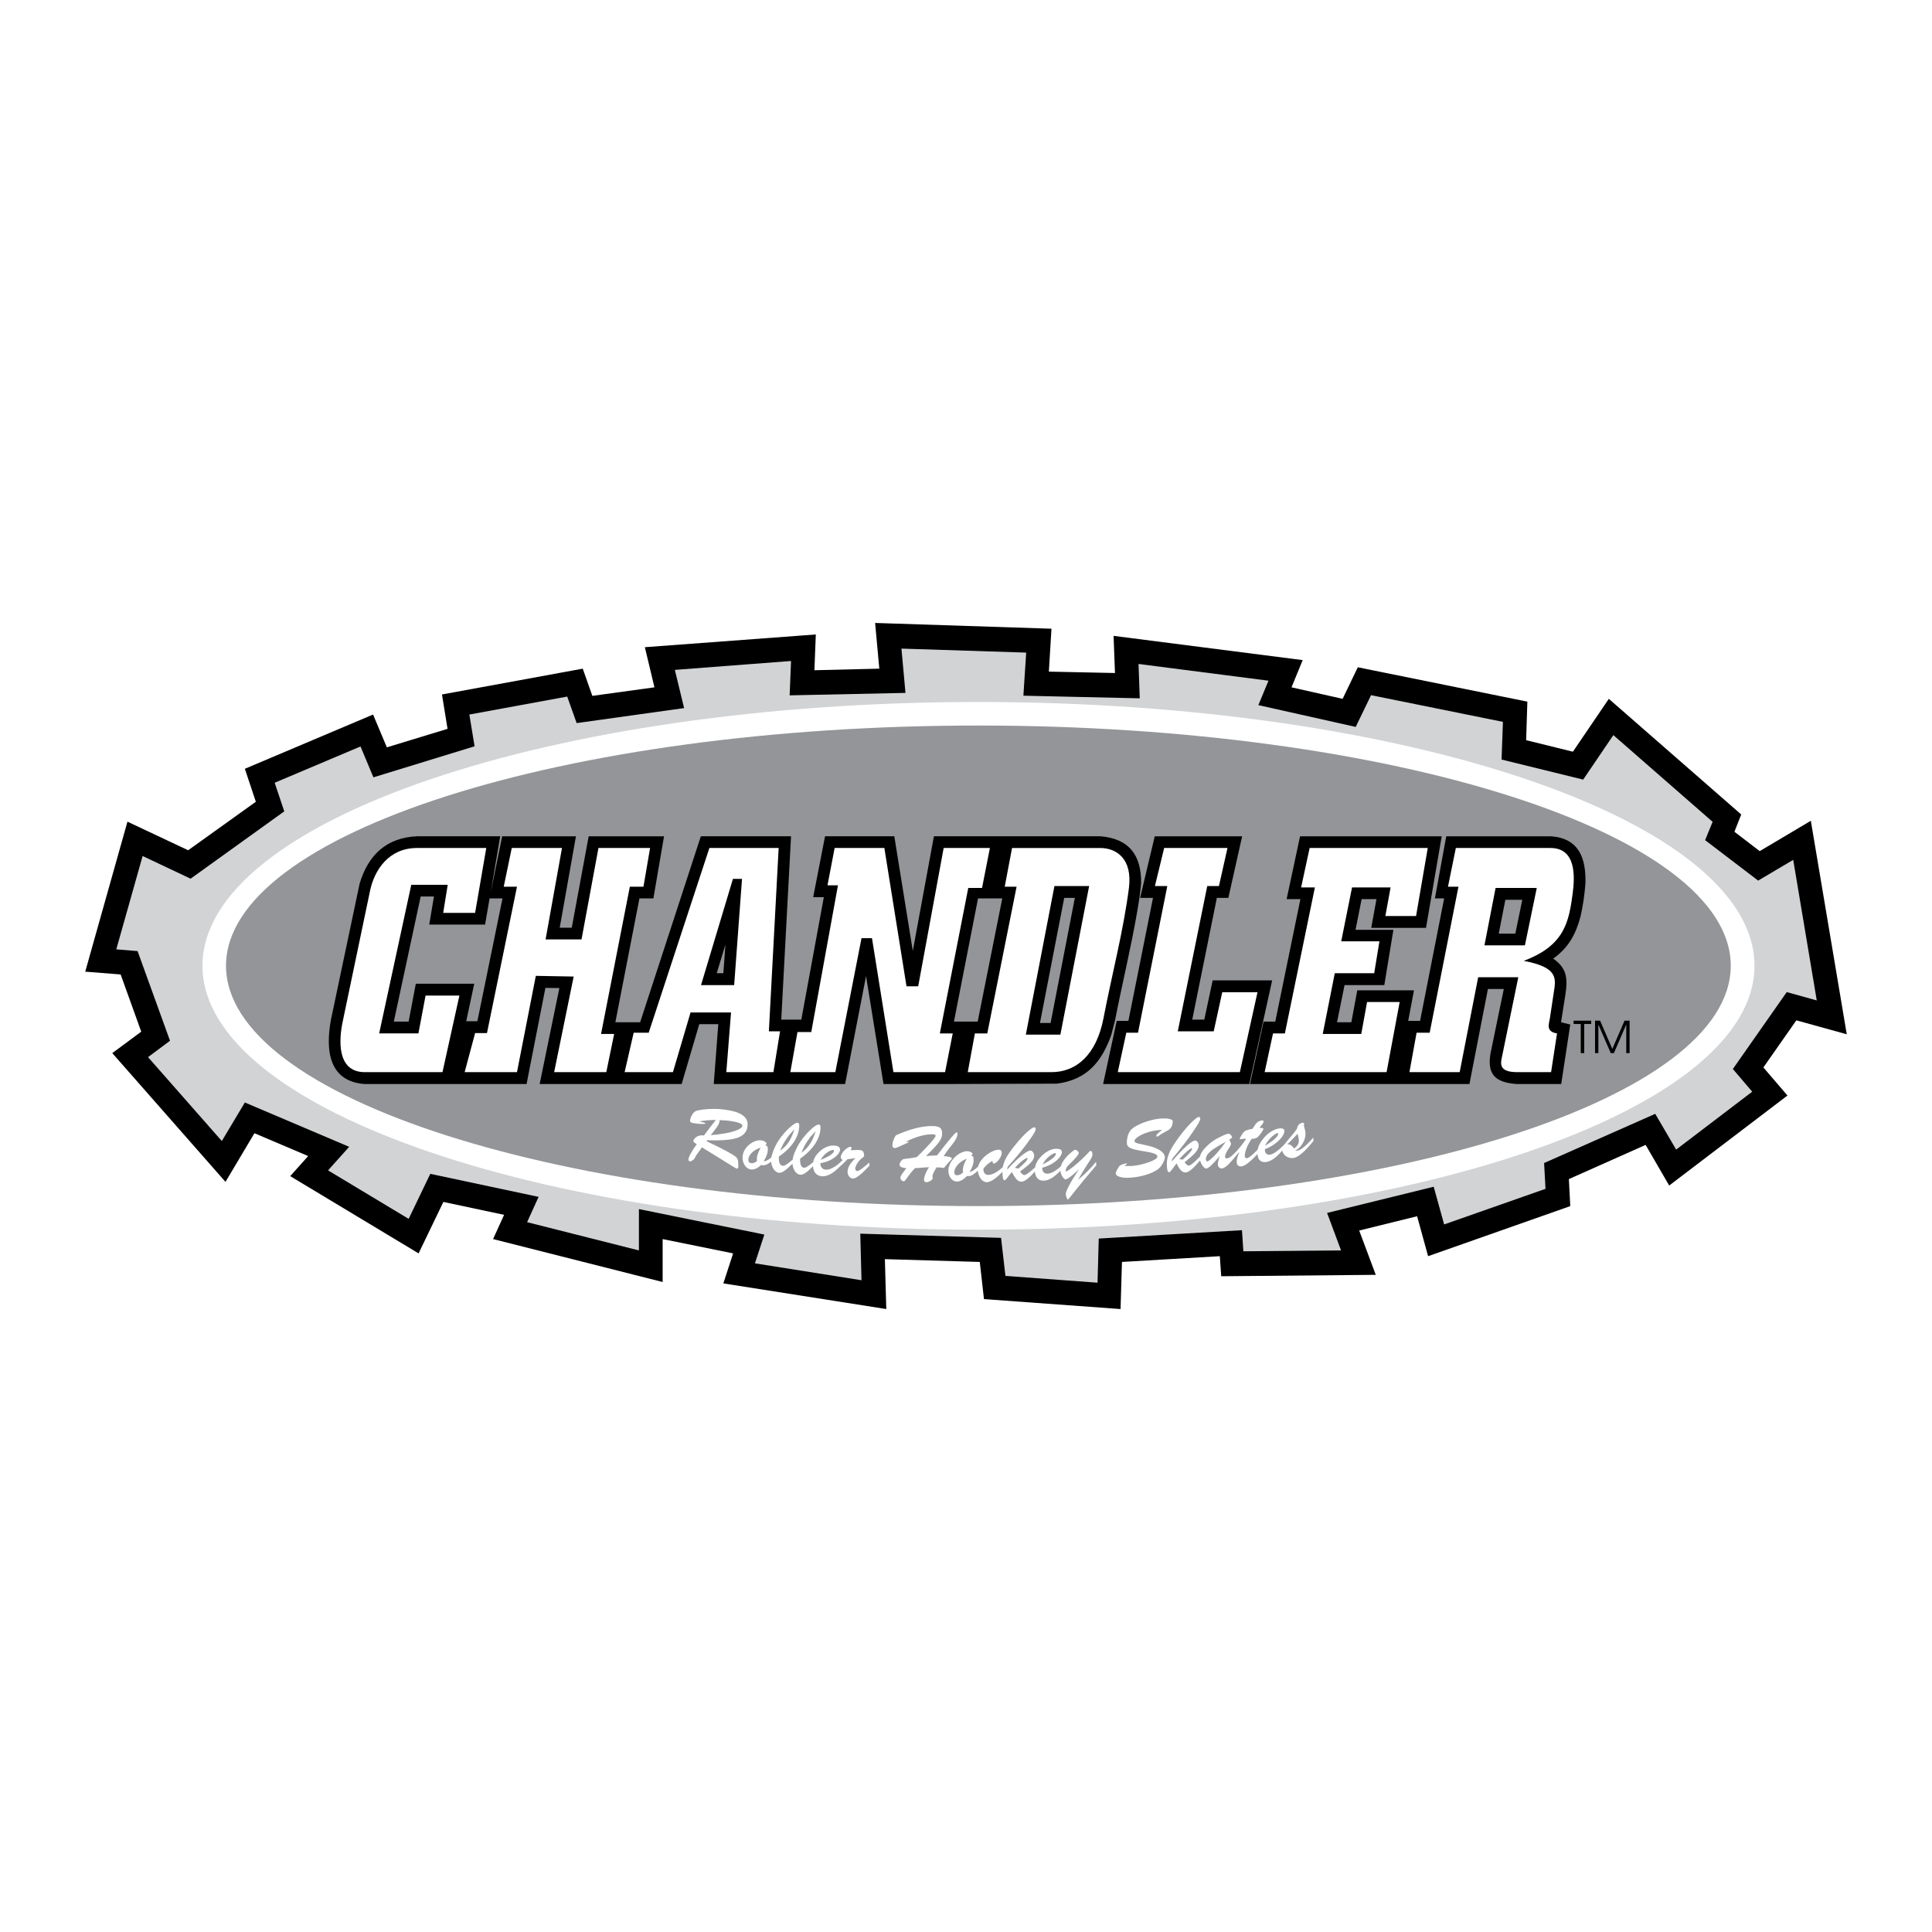 <?xml version="1.0" encoding="utf-8"?>
<!-- Generator: Adobe Illustrator 13.0.0, SVG Export Plug-In . SVG Version: 6.00 Build 14948)  -->
<!DOCTYPE svg PUBLIC "-//W3C//DTD SVG 1.0//EN" "http://www.w3.org/TR/2001/REC-SVG-20010904/DTD/svg10.dtd">
<svg version="1.0" id="Layer_1" xmlns="http://www.w3.org/2000/svg" xmlns:xlink="http://www.w3.org/1999/xlink" x="0px" y="0px"
	 width="192.756px" height="192.756px" viewBox="0 0 192.756 192.756" enable-background="new 0 0 192.756 192.756"
	 xml:space="preserve">
<g>
	<polygon fill-rule="evenodd" clip-rule="evenodd" fill="#FFFFFF" points="0,0 192.756,0 192.756,192.756 0,192.756 0,0 	"/>
	<polygon fill-rule="evenodd" clip-rule="evenodd" points="12.037,97.222 8.504,96.943 12.716,81.976 18.772,84.83 25.525,79.992 
		24.429,76.702 37.221,71.29 38.596,74.562 44.652,72.717 44.096,69.288 58.141,66.712 59.098,69.427 65.294,68.575 64.337,64.571 
		81.393,63.301 81.254,66.869 87.728,66.712 87.311,62.152 104.906,62.727 104.645,67.008 111.241,67.147 111.102,63.44 
		129.969,65.859 128.854,68.575 133.954,69.723 135.468,66.573 152.385,70.002 152.263,73.848 156.928,74.997 160.513,69.723 
		173.723,81.262 173.044,82.985 175.567,84.917 180.667,81.889 184.252,103.191 179.223,101.799 175.933,106.498 178.335,109.301 
		166.535,118.281 164.185,114.227 156.527,117.637 156.666,120.334 142.481,125.33 141.386,121.344 135.607,122.771 
		137.261,127.191 121.841,127.33 121.701,125.33 111.938,125.904 111.798,130.604 98.171,129.611 97.753,125.904 88.285,125.625 
		88.424,130.604 72.169,128.045 73.143,125.051 66.112,123.623 66.112,127.906 49.195,123.623 50.292,121.205 44.235,119.916 
		41.764,125.051 28.954,117.342 30.747,115.34 25.386,113.061 22.497,117.916 11.202,105.07 14.091,102.93 12.037,97.222 	"/>
	<polygon fill-rule="evenodd" clip-rule="evenodd" fill="#D1D3D4" points="14.23,85.404 19.016,87.667 28.362,80.949 27.405,78.095 
		35.968,74.475 37.256,77.555 47.35,74.458 46.828,71.29 56.592,69.497 57.532,72.143 68.253,70.646 67.33,66.834 78.922,65.947 
		78.783,69.375 90.339,69.131 89.938,64.711 102.383,65.111 102.104,69.41 113.713,69.671 113.591,66.243 126.557,67.913 
		125.547,70.35 135.259,72.525 136.791,69.358 149.948,72.021 149.81,75.78 157.954,77.781 160.965,73.343 170.868,81.993 
		170.12,83.821 175.411,87.858 178.909,85.788 181.259,99.814 178.265,98.98 172.887,106.654 174.819,108.918 167.23,114.695 
		165.143,111.127 154.056,116.035 154.195,118.611 144.083,122.162 143.039,118.402 132.404,121.014 133.797,124.756 
		124.051,124.842 123.911,122.736 109.623,123.572 109.501,127.975 100.312,127.297 99.876,123.502 85.831,123.084 85.953,127.73 
		75.319,126.043 76.259,123.172 63.745,120.631 63.745,124.756 52.589,121.936 53.737,119.412 42.93,117.115 40.771,121.605 
		32.73,116.768 34.837,114.418 24.429,109.996 22.131,113.842 14.77,105.471 16.962,103.836 13.726,94.89 11.602,94.716 
		14.23,85.404 	"/>
	<path fill-rule="evenodd" clip-rule="evenodd" fill="#FFFFFF" d="M97.614,122.684c42.64,0,77.431-11.834,77.431-26.332
		c0-14.498-34.791-26.315-77.431-26.315S20.2,81.854,20.2,96.352C20.2,110.85,54.974,122.684,97.614,122.684L97.614,122.684z"/>
	<path fill-rule="evenodd" clip-rule="evenodd" fill="#939598" d="M97.614,72.386c41.353,0,75.064,10.773,75.064,23.965
		c0,13.209-33.711,23.982-75.064,23.982c-41.335,0-75.064-10.773-75.064-23.982C22.549,83.159,56.278,72.386,97.614,72.386
		L97.614,72.386z"/>
	<path fill-rule="evenodd" clip-rule="evenodd" fill="#FFFFFF" d="M117.385,116.07c0.313,0.645,0.574,0.939,0.939,0.904
		c0.313-0.033,0.767-0.434,1.41-1.199c0.104,0.434,0.453,0.834,0.609,0.816c0.226-0.016,0.661-0.434,1.34-1.234
		c-0.104,0.348-0.174,0.609-0.174,0.801c0,0.277,0.191,0.434,0.418,0.418c0.365-0.053,0.835-0.574,1.566-1.48
		c0.052-0.035,0.104-0.086,0.174-0.139c-0.209,0.4-0.296,0.73-0.278,0.975c0,0.312,0.174,0.469,0.487,0.436
		c0.348-0.053,0.887-0.471,1.583-1.236c0.035,0.609,0.349,0.871,0.889,0.801c0.504-0.088,1.009-0.471,1.601-1.166
		c0,0.018,0,0.018,0,0.035c0.018,0.416,0.574,0.816,1.097,0.73c0.487-0.07,1.148-0.645,2.001-1.705c0-0.105-0.017-0.209-0.017-0.332
		c-0.714,0.818-1.254,1.254-1.584,1.307c-0.07,0.018-0.157,0.018-0.244,0.018c0.574-0.279,1.045-1.027,1.045-1.672
		c0-0.436-0.157-0.713-0.157-0.887c0-0.018,0.018-0.07,0.018-0.141c0-0.086-0.035-0.121-0.156-0.104
		c-0.331,0.068-0.471,0.227-0.558,0.609c-0.191,0.277-0.592,0.766-1.166,1.443c0,0.018,0,0.018,0,0.018
		c-0.644,0.697-1.184,1.062-1.514,1.115c-0.313,0.033-0.522-0.141-0.522-0.506c0,0,0-0.018,0-0.035
		c1.253-0.486,1.949-1.357,1.949-1.809c0-0.244-0.191-0.314-0.557-0.262c-0.487,0.088-0.992,0.383-1.444,0.887
		c-0.366,0.418-0.593,0.818-0.662,1.219c-0.539,0.557-0.888,0.836-1.079,0.854c-0.121,0.018-0.209-0.053-0.209-0.209
		c0-0.365,0.192-1.027,0.696-1.723c0.053,0,0.122,0,0.244-0.018c0.191-0.035,0.296-0.088,0.452-0.262
		c0.331-0.348,0.471-0.678,0.471-0.713c0-0.07-0.122-0.105-0.4-0.088c0.104-0.139,0.209-0.295,0.33-0.436
		c0.053-0.086,0.087-0.156,0.087-0.225c0-0.053-0.087-0.105-0.174-0.088c-0.487,0.07-0.592,0.312-0.939,0.836
		c-0.4,0.068-0.661,0.139-0.801,0.26c-0.191,0.158-0.47,0.645-0.47,0.732c0,0.033,0.017,0.051,0.069,0.051
		c0.053-0.018,0.104-0.018,0.156-0.033c0.122-0.018,0.278-0.018,0.418-0.018c-0.261,0.418-0.574,0.801-0.923,1.201
		c-0.435,0.469-0.73,0.713-0.957,0.748c-0.139,0.018-0.226-0.035-0.226-0.158c0-0.434,0.592-1.043,0.592-1.27
		c0-0.053-0.018-0.088-0.035-0.156c-0.052-0.088-0.104-0.174-0.14-0.262c0.035-0.035,0.088-0.07,0.14-0.104
		c0.087-0.053,0.139-0.088,0.139-0.156c-0.017-0.141-0.19-0.367-0.383-0.35c-0.069,0.018-0.365,0.088-0.817,0.332
		c-0.487,0.225-0.888,0.504-1.253,0.852c-0.436,0.4-0.696,0.801-0.749,1.098c-0.557,0.592-0.939,0.887-1.113,0.904
		c-0.104,0-0.244-0.105-0.418-0.33c0.905-0.75,1.409-1.166,1.409-1.707c-0.017-0.277-0.208-0.486-0.383-0.469
		c-0.295,0.035-1.131,0.713-2.314,2.105c0.018-0.088,0.035-0.191,0.053-0.279c0.957-1.148,1.653-2.07,2.105-2.75
		c0.47-0.678,0.696-1.096,0.696-1.252c0-0.121-0.087-0.191-0.174-0.174c-0.174,0.018-0.923,0.643-1.88,1.914
		c-0.436,0.592-0.766,1.078-0.975,1.514c-0.209,0.453-0.313,0.854-0.313,1.271c0.018,0.574,0.087,0.834,0.227,0.818
		C116.775,116.959,116.95,116.627,117.385,116.07L117.385,116.07z"/>
	<path fill-rule="evenodd" clip-rule="evenodd" fill="#FFFFFF" d="M96.482,117.324c0.052,0.018,0.122,0.018,0.157,0.018
		c0.278,0,0.557-0.191,0.922-0.541c0.052,0.645,0.47,1.148,0.87,1.148c0.383,0,0.923-0.348,1.584-1.043
		c0,0.574,0.069,0.852,0.209,0.852c0.139-0.016,0.312-0.33,0.73-0.834c0.331,0.66,0.592,0.975,0.957,0.975
		c0.313,0,0.749-0.35,1.341-1.01c0.052,0.609,0.365,0.922,0.887,0.904c0.522-0.018,1.045-0.348,1.654-0.992
		c0.052,0.453,0.348,0.871,0.521,0.871c0.122,0,0.627-0.312,1.341-1.027c-0.471,0.715-0.818,1.289-1.027,1.707
		c-0.209,0.398-0.296,0.66-0.296,0.748c0,0.26,0.14,0.574,0.209,0.574c0.053,0,0.278-0.297,0.731-0.871
		c0.452-0.574,1.148-1.428,2.105-2.541c0-0.104-0.018-0.227-0.018-0.348c-0.539,0.662-1.148,1.254-1.792,1.793
		c0.417-0.766,0.783-1.307,1.026-1.705c0.261-0.385,0.418-0.645,0.4-0.836c0-0.227-0.069-0.332-0.227-0.348
		c-0.679,0.73-1.271,1.252-1.688,1.582c-0.4,0.332-0.662,0.471-0.714,0.471c-0.035,0-0.035-0.035-0.035-0.086
		c0-0.176,0.087-0.35,0.278-0.541c0.68-0.643,1.027-1.061,1.027-1.234c0-0.088-0.227-0.297-0.365-0.297
		c-0.07,0-0.522,0.297-0.958,0.818c-0.243,0.295-0.4,0.574-0.47,0.836c-0.557,0.504-1.026,0.73-1.34,0.73
		c-0.296,0.018-0.505-0.191-0.522-0.557c0,0,0-0.018,0-0.035c1.254-0.33,1.967-1.113,1.967-1.566c0-0.227-0.191-0.33-0.574-0.33
		c-0.487,0.016-0.975,0.26-1.444,0.713c-0.366,0.365-0.592,0.748-0.661,1.148c-0.54,0.504-0.905,0.766-1.079,0.766
		c-0.105,0-0.244-0.121-0.418-0.348c0.905-0.697,1.41-1.062,1.41-1.602c-0.018-0.277-0.209-0.504-0.384-0.504
		c-0.296,0.018-1.131,0.609-2.314,1.914c0.018-0.088,0.035-0.174,0.052-0.279c0.958-1.061,1.654-1.932,2.106-2.576
		c0.47-0.625,0.696-1.043,0.696-1.182c0-0.123-0.087-0.191-0.174-0.191c-0.157,0-0.923,0.574-1.88,1.775
		c-0.436,0.539-0.766,0.99-0.975,1.426c-0.122,0.262-0.209,0.521-0.261,0.783c-0.575,0.506-1.045,0.766-1.445,0.766
		c-0.296,0-0.47-0.191-0.487-0.539c0-0.018,0-0.053,0-0.07c0.191-0.277,0.47-0.539,0.905-0.801c0,0.193,0.053,0.279,0.156,0.279
		c0.227-0.018,0.783-0.627,0.766-1.061c0-0.227-0.104-0.332-0.365-0.314c-0.243,0-0.766,0.191-1.287,0.627
		c-0.366,0.33-0.609,0.678-0.697,1.045c-0.366,0.348-0.644,0.521-0.853,0.539c0.279-0.453,0.418-0.871,0.4-1.236
		c0-0.262-0.052-0.365-0.226-0.365c-0.017,0-0.017,0-0.017,0c0.069-0.121,0.139-0.156,0.139-0.191c0-0.104-0.244-0.279-0.557-0.279
		c-0.313,0-0.783,0.191-1.166,0.557c-0.452,0.418-0.696,0.959-0.696,1.377c0.018,0.678,0.418,1.096,0.853,1.096
		C95.804,117.881,96.135,117.689,96.482,117.324L96.482,117.324z"/>
	<path fill-rule="evenodd" clip-rule="evenodd" fill="#FFFFFF" d="M91.296,116.541c0.383,0,0.853-0.07,1.393-0.088
		c-0.366,0.539-0.505,1.045-0.505,1.254c0.018,0.156,0.087,0.242,0.226,0.242c0.244,0,0.644-0.225,0.644-0.4
		c0-0.086-0.017-0.139-0.017-0.189c-0.018-0.141,0.122-0.436,0.4-0.889c0.035,0,0.087,0,0.122,0c0.209,0,0.417,0.035,0.626,0.053
		c0.453-0.592,0.783-0.836,0.783-0.939c0-0.123-0.278-0.191-0.818-0.244c0.331-0.521,0.679-0.922,0.94-1.271
		c0.261-0.348,0.435-0.643,0.435-0.975c0-0.086-0.018-0.121-0.087-0.121c-0.052,0-0.261,0.191-0.574,0.574
		c-0.331,0.383-0.783,0.957-1.375,1.723c-0.383,0.018-0.748,0.035-1.096,0.07c0.505-0.521,0.905-0.906,1.184-1.254
		s0.417-0.643,0.417-0.975c0-0.609-0.278-0.748-0.957-0.766c-1.027-0.018-2.246,0.297-3.655,0.922
		c-0.243,0.367-0.348,0.768-0.348,1.01c0,0.174,0.087,0.262,0.226,0.262c0.052,0.018,0.157-0.018,0.331-0.088
		c0.383-0.174,0.766-0.348,1.149-0.521c-0.122,0-0.244-0.018-0.366-0.018c1.01-0.521,1.949-0.748,2.646-0.748
		c0.244,0.018,0.331,0.035,0.331,0.156c0,0.07-0.157,0.297-0.47,0.662c-0.313,0.348-0.766,0.836-1.41,1.461
		c-0.801,0.158-1.253,0.174-1.306,0.191c-0.191,0.053-0.417,0.35-0.417,0.557c0,0.227,0.209,0.297,0.679,0.367
		c-0.383,0.486-0.592,0.766-0.592,0.939c0,0.209,0.174,0.348,0.331,0.365C90.356,117.863,90.53,117.324,91.296,116.541
		L91.296,116.541z"/>
	<path fill-rule="evenodd" clip-rule="evenodd" fill="#FFFFFF" d="M75.928,116.227c0.069,0.018,0.122,0.035,0.174,0.035
		c0.244,0.018,0.505-0.104,0.835-0.365c0.052,0.574,0.366,1.062,0.766,1.113c0.366,0.035,0.749-0.312,1.358-0.904
		c0.052,0.574,0.365,1.062,0.766,1.096c0.348,0.035,0.713-0.277,1.288-0.852c0.035,0.625,0.365,0.957,0.887,1.01
		c0.557,0.033,1.131-0.297,1.811-0.992c0.208-0.158,0.435-0.4,0.748-0.715c0.261-0.018,0.522-0.068,0.783-0.104
		c-0.505,0.504-0.783,0.904-0.783,1.393c0.018,0.365,0.261,0.625,0.505,0.643c0.331,0.018,0.87-0.416,1.671-1.27
		c0-0.105,0-0.227,0-0.33c-0.644,0.557-1.027,0.852-1.201,0.852c-0.139-0.018-0.209-0.086-0.209-0.244
		c0-0.174,0.157-0.539,0.487-0.887c0.209-0.191,0.4-0.279,0.4-0.418c-0.018-0.383-0.157-0.539-0.417-0.539
		c-0.07-0.018-0.157-0.018-0.278-0.018c-0.209,0.018-0.435,0.018-0.644,0.018c0.052-0.123,0.087-0.191,0.087-0.227
		c0-0.053-0.035-0.104-0.104-0.104c-0.296-0.018-0.975,0.592-0.975,1.043c0,0.105,0.07,0.191,0.191,0.279
		c-0.157,0.156-0.313,0.295-0.47,0.436c-0.505,0.383-0.94,0.557-1.236,0.521c-0.296-0.018-0.505-0.244-0.522-0.609
		c0,0,0-0.018,0-0.035c1.253-0.209,1.967-0.922,1.967-1.375c-0.018-0.227-0.192-0.348-0.557-0.383
		c-0.505-0.035-0.992,0.156-1.462,0.574c-0.365,0.332-0.591,0.68-0.661,1.08c-0.452,0.365-0.73,0.574-0.905,0.557
		c-0.261-0.018-0.4-0.279-0.4-0.748c0-0.053,0-0.105,0-0.156c0.679-0.471,1.184-0.992,1.531-1.533
		c0.331-0.539,0.505-1.078,0.505-1.584c0-0.191-0.07-0.277-0.157-0.295c-0.191-0.018-0.696,0.312-1.288,0.992
		c-0.47,0.521-0.818,1.062-1.027,1.566c-0.174,0.348-0.278,0.695-0.313,0.957c-0.487,0.4-0.783,0.627-0.975,0.609
		c-0.261-0.035-0.4-0.279-0.4-0.766c0-0.053,0-0.105,0-0.156c0.679-0.453,1.184-0.975,1.532-1.498
		c0.331-0.539,0.504-1.078,0.504-1.584c0-0.191-0.052-0.277-0.156-0.295c-0.191-0.018-0.696,0.312-1.288,0.975
		c-0.47,0.521-0.818,1.061-1.027,1.549c-0.157,0.348-0.261,0.678-0.313,0.939c-0.313,0.262-0.557,0.383-0.766,0.383
		c0.279-0.436,0.418-0.834,0.418-1.201c0-0.242-0.07-0.365-0.244-0.383h-0.018c0.087-0.104,0.139-0.139,0.139-0.174
		c0-0.104-0.226-0.295-0.539-0.33c-0.331-0.053-0.801,0.104-1.184,0.418c-0.453,0.365-0.679,0.869-0.679,1.287
		c0,0.68,0.4,1.148,0.835,1.201C75.25,116.715,75.598,116.559,75.928,116.227L75.928,116.227z"/>
	<path fill-rule="evenodd" clip-rule="evenodd" fill="#FFFFFF" d="M70.028,114.469c2.263,1.375,3.376,2.123,3.481,2.123
		c0.122,0.018,0.157-0.068,0.157-0.277c-0.018-0.557-0.018-0.713-0.331-0.957c-0.174-0.141-1.114-0.697-2.837-1.498
		c0.017-0.033,0.035-0.068,0.052-0.104c1.375,0.053,2.384-0.018,3.045-0.244c0.662-0.244,1.01-0.678,0.992-1.357
		c0-0.766-0.766-1.252-2.262-1.443c-0.679-0.105-1.479-0.105-2.298,0c-0.331,0.051-0.539,0.104-0.644,0.156
		c-0.295,0.156-0.539,0.713-0.539,0.957c0,0.104,0.104,0.191,0.313,0.227c0.749,0.121,1.236,0.104,1.236,0.018
		c0-0.035-0.035-0.035-0.122-0.053c-0.157-0.053-0.331-0.088-0.505-0.139c0.54-0.088,1.079-0.141,1.653-0.141
		c-0.4,0.506-0.8,1.027-1.184,1.549c-0.766-0.104-1.062,0.436-1.062,0.541c0,0.104,0.122,0.191,0.348,0.33
		c-0.592,0.801-0.835,1.34-0.835,1.514c0,0.123,0.069,0.191,0.157,0.209c0.069,0,0.417-0.139,0.522-0.436
		C69.454,115.217,69.715,114.957,70.028,114.469L70.028,114.469z"/>
	<path fill-rule="evenodd" clip-rule="evenodd" fill="#FFFFFF" d="M112.164,116.332c0.139-0.07,0.226-0.156,0.296-0.279
		c-0.418,0.07-0.696,0.174-0.783,0.297c-0.175,0.209-0.366,0.643-0.366,0.713c0,0.262,0.505,0.504,1.428,0.436
		c1.166-0.07,2.21-0.436,2.732-0.801c0.452-0.297,0.748-0.975,0.748-1.254c-0.018-0.434-0.574-0.869-1.584-1.113
		c-0.975-0.244-1.444-0.244-1.444-0.504c-0.018-0.279,0.992-0.959,2.454-1.08c0.122-0.018,0.227-0.018,0.296-0.018
		c-0.365,0.297-0.574,0.453-0.574,0.592c0,0.053,0.034,0.088,0.104,0.07c0.069,0,0.156-0.088,0.33-0.209
		c0.366-0.227,0.661-0.365,0.801-0.453c0.262-0.174,0.4-0.504,0.4-0.869c0-0.191-0.452-0.314-1.235-0.262
		c-1.253,0.121-2.489,0.68-2.907,1.096c-0.278,0.297-0.435,0.783-0.435,1.342c0,0.469,0.452,0.607,1.444,0.783
		c1.027,0.156,1.602,0.295,1.602,0.557c0,0.174-0.209,0.312-0.609,0.486c-0.609,0.244-1.288,0.418-1.949,0.471
		C112.703,116.332,112.46,116.332,112.164,116.332L112.164,116.332z"/>
	<polygon fill-rule="evenodd" clip-rule="evenodd" points="159.138,105.07 159.138,101.834 159.643,101.834 160.861,104.652 
		162.079,101.834 162.584,101.834 162.584,105.07 162.253,105.07 162.253,102.217 161.018,105.07 160.704,105.07 159.469,102.217 
		159.469,105.07 159.138,105.07 	"/>
	<polygon fill-rule="evenodd" clip-rule="evenodd" points="158.059,105.07 157.711,105.07 157.711,102.164 156.997,102.164 
		156.997,101.834 158.755,101.834 158.755,102.164 158.059,102.164 158.059,105.07 	"/>
	<path fill-rule="evenodd" clip-rule="evenodd" d="M48.952,89.06l1.148-5.622h7.362l-1.619,9.12h1.201l1.688-9.12h7.519
		l-1.062,6.196h-1.392l-2.402,12.356h2.471l6.057-18.553h8.998l-0.975,18.291h2.001l2.246-12.217h-1.062l1.184-6.074h6.91
		l1.845,11.435l2.106-11.435h16.621c2.871,0.244,4.072,1.88,4.055,4.682c-0.087,0.905-0.209,1.792-0.365,2.663
		c-0.627,3.707-1.531,7.362-2.245,11.052l-0.365,1.41c-0.923,2.592-2.35,4.473-5.431,4.873l-10.32,0.035h-6.979l-1.741-10.773
		l-2.088,10.773H71.211l0.453-5.971h-1.897l-1.758,5.971H53.842l1.967-9.572l-1.393-0.018l-1.88,9.59H36.351
		c-3.603-0.279-3.881-3.465-3.324-6.457l2.854-13.541c0.871-2.889,2.698-4.578,5.708-4.717h8.319L48.952,89.06L48.952,89.06z"/>
	<path fill-rule="evenodd" clip-rule="evenodd" d="M140.498,101.852h1.184l2.401-12.218h-0.922l1.131-6.196h10.442
		c2.785,0.191,3.516,2.159,3.446,4.7c-0.087,1.113-0.244,2.21-0.487,3.289c-0.471,1.775-1.201,3.133-2.732,4.212
		c1.375,0.957,1.462,1.983,1.218,3.602l-0.435,2.75l0.922,0.227l-0.904,5.936h-4.438c-2.141-0.158-2.977-0.941-2.61-3.082
		l1.322-6.404h-1.584l-1.845,9.486h-21.895l1.357-6.23h1.166l2.507-12.219h-1.375l1.34-6.266h14.133l-1.567,9.137h-5.465
		l0.522-2.872h-1.479l-0.609,3.063h3.777l-0.905,5.517h-3.968l-0.749,3.707h1.428l0.592-3.186h5.656L140.498,101.852
		L140.498,101.852z"/>
	<polygon fill-rule="evenodd" clip-rule="evenodd" points="124.643,108.152 110.058,108.152 111.415,101.852 112.581,101.852 
		115.035,89.582 113.747,89.582 115.209,83.438 123.929,83.438 122.554,89.582 121.405,89.582 118.951,101.729 120.152,101.729 
		120.987,97.814 126.923,97.814 124.643,108.152 	"/>
	<path fill-rule="evenodd" clip-rule="evenodd" fill="#FFFFFF" d="M42.459,99.328h3.376l-1.688,7.641h-7.745
		c-2.82,0-2.594-3.238-2.21-5.047l2.732-13.071c0.436-2.054,1.863-4.247,4.682-4.247h6.91l-1.114,6.474h-3.185l0.453-2.802h-3.637
		l-3.203,14.827h3.916L42.459,99.328L42.459,99.328z"/>
	<polygon fill-rule="evenodd" clip-rule="evenodd" fill="#FFFFFF" points="57.236,97.43 53.459,97.361 51.58,106.969 
		46.358,106.969 47.402,103.07 48.586,103.07 51.58,88.467 50.257,88.467 51.058,84.604 56.07,84.604 54.434,93.724 58.019,93.724 
		59.708,84.604 64.859,84.604 64.198,88.467 62.84,88.467 59.968,103.156 61.274,103.156 60.491,106.969 55.287,106.969 
		57.236,97.43 	"/>
	<polygon fill-rule="evenodd" clip-rule="evenodd" fill="#FFFFFF" points="72.935,101.016 68.896,101.016 67.139,106.969 
		62.318,106.969 63.223,103.035 64.72,103.035 70.776,84.604 77.686,84.604 76.711,102.896 77.825,102.896 77.164,106.969 
		72.465,106.969 72.935,101.016 	"/>
	<polygon fill-rule="evenodd" clip-rule="evenodd" points="73.248,98.283 69.941,98.283 73.126,87.684 74.031,87.684 73.248,98.283 
			"/>
	<polygon fill-rule="evenodd" clip-rule="evenodd" fill="#FFFFFF" points="85.953,93.602 83.342,106.969 78.852,106.969 
		79.565,102.965 80.94,102.965 83.604,88.328 82.559,88.328 83.272,84.604 88.233,84.604 90.443,98.404 91.609,98.404 94.15,84.604 
		98.763,84.604 97.979,88.589 96.604,88.589 93.768,103.104 95.055,103.104 94.29,106.969 89.138,106.969 86.998,93.602 
		85.953,93.602 	"/>
	<path fill-rule="evenodd" clip-rule="evenodd" fill="#FFFFFF" d="M104.889,106.969h-8.336l0.713-3.865h1.235l2.924-14.636h-1.184
		l0.731-3.863h8.789c1.637,0,3.237,1.079,2.872,3.985c-0.54,4.247-1.706,8.667-2.541,13.018
		C109.379,105.262,107.378,106.969,104.889,106.969L104.889,106.969z"/>
	<polygon fill-rule="evenodd" clip-rule="evenodd" points="105.794,103.227 102.348,103.227 105.202,88.398 108.665,88.398 
		105.794,103.227 	"/>
	<polygon fill-rule="evenodd" clip-rule="evenodd" fill="#FFFFFF" points="125.46,98.996 123.702,106.969 111.52,106.969 
		112.372,103.035 113.539,103.035 116.462,88.398 115.227,88.398 116.149,84.604 122.467,84.604 121.614,88.398 120.448,88.398 
		117.507,102.896 121.092,102.896 121.945,98.996 125.46,98.996 	"/>
	<polygon fill-rule="evenodd" clip-rule="evenodd" fill="#FFFFFF" points="139.645,99.971 138.34,106.969 126.174,106.969 
		127.01,103.104 128.193,103.104 131.187,88.537 129.812,88.537 130.664,84.604 142.447,84.604 141.281,91.392 138.218,91.392 
		138.74,88.537 134.894,88.537 133.814,93.915 137.626,93.915 137.104,97.1 133.171,97.1 131.97,103.156 135.815,103.156 
		136.391,99.971 139.645,99.971 	"/>
	<path fill-rule="evenodd" clip-rule="evenodd" fill="#FFFFFF" d="M149.879,105.314l1.601-7.814h-4.003l-1.845,9.469h-5.013
		l0.714-3.934h1.306l2.871-14.568h-1.044l0.783-3.863h9.434c2.593,0,2.437,2.854,2.228,4.507c-0.383,2.837-0.783,5.221-4.891,6.753
		c3.48,0.661,3.22,1.757,2.993,3.202l-0.383,2.541c-0.087,0.539-0.435,1.322,0.714,1.496l-0.592,3.865h-3.376
		C149.443,106.969,149.722,106.045,149.879,105.314L149.879,105.314z"/>
	<polygon fill-rule="evenodd" clip-rule="evenodd" points="152.142,94.315 153.324,88.589 149.217,88.589 148.104,94.315 
		152.142,94.315 	"/>
	<path fill-rule="evenodd" clip-rule="evenodd" fill="#939598" d="M70.916,113.252c0.488-0.645,0.87-1.027,0.888-1.498
		c0.487,0.018,0.818,0.053,0.958,0.07c0.87,0.121,1.305,0.277,1.305,0.486C74.083,112.643,73.021,113.094,70.916,113.252
		L70.916,113.252z"/>
	<path fill-rule="evenodd" clip-rule="evenodd" fill="#939598" d="M75.528,115.826c-0.191,0.176-0.4,0.244-0.557,0.227
		c-0.208-0.018-0.313-0.139-0.313-0.33c-0.018-0.383,0.417-0.992,1.235-1.219c-0.244,0.436-0.383,0.818-0.383,1.08
		C75.51,115.652,75.528,115.74,75.528,115.826L75.528,115.826z"/>
	<path fill-rule="evenodd" clip-rule="evenodd" fill="#939598" d="M77.843,114.801c0.139-0.367,0.313-0.732,0.557-1.08
		c0.227-0.365,0.522-0.713,0.853-1.043c-0.139,0.469-0.313,0.869-0.54,1.234C78.487,114.26,78.19,114.557,77.843,114.801
		L77.843,114.801z"/>
	<path fill-rule="evenodd" clip-rule="evenodd" fill="#939598" d="M79.966,115.01c0.139-0.385,0.313-0.75,0.557-1.115
		c0.226-0.348,0.522-0.695,0.853-1.043c-0.139,0.469-0.313,0.887-0.539,1.234C80.61,114.451,80.314,114.748,79.966,115.01
		L79.966,115.01z"/>
	<path fill-rule="evenodd" clip-rule="evenodd" fill="#939598" d="M81.88,115.723c0.4-0.748,1.062-1.01,1.271-0.992
		c0.035,0,0.052,0.018,0.052,0.088C83.203,115.043,82.768,115.375,81.88,115.723L81.88,115.723z"/>
	<path fill-rule="evenodd" clip-rule="evenodd" fill="#939598" d="M96.082,116.975c-0.191,0.193-0.4,0.279-0.574,0.279
		c-0.208,0-0.296-0.104-0.296-0.295c-0.018-0.383,0.4-1.027,1.235-1.357c-0.261,0.469-0.382,0.852-0.382,1.131
		C96.065,116.801,96.065,116.871,96.082,116.975L96.082,116.975z"/>
	<path fill-rule="evenodd" clip-rule="evenodd" fill="#939598" d="M101.251,116.523c0.627-0.697,1.097-0.992,1.219-0.992
		c0.034,0,0.052,0,0.052,0.035c0,0.191-0.313,0.504-0.922,1.025C101.478,116.559,101.373,116.541,101.251,116.523L101.251,116.523z"
		/>
	<path fill-rule="evenodd" clip-rule="evenodd" fill="#939598" d="M104.019,116.176c0.4-0.783,1.062-1.115,1.271-1.133
		c0.035,0,0.052,0.035,0.052,0.088C105.341,115.357,104.906,115.74,104.019,116.176L104.019,116.176z"/>
	<path fill-rule="evenodd" clip-rule="evenodd" fill="#939598" d="M117.663,115.652c0.627-0.73,1.114-1.078,1.219-1.096
		c0.018,0,0.052,0.018,0.052,0.053c0,0.174-0.312,0.521-0.922,1.078C117.89,115.688,117.768,115.67,117.663,115.652L117.663,115.652
		z"/>
	<path fill-rule="evenodd" clip-rule="evenodd" fill="#939598" d="M122.293,113.912c-0.905,1.305-1.653,1.932-1.845,1.967
		c-0.069,0-0.122-0.07-0.14-0.209C120.309,115.061,121.005,114.625,122.293,113.912L122.293,113.912z"/>
	<path fill-rule="evenodd" clip-rule="evenodd" fill="#939598" d="M126.209,114.312c0.4-0.818,1.079-1.236,1.271-1.27
		c0.034,0,0.052,0.018,0.052,0.068C127.549,113.338,127.097,113.791,126.209,114.312L126.209,114.312z"/>
	<path fill-rule="evenodd" clip-rule="evenodd" fill="#939598" d="M128.437,114.174c0.365-0.365,0.714-0.713,1.027-1.062
		c0.069,0.244,0.104,0.436,0.121,0.609c0.018,0.383-0.121,0.609-0.47,0.871c-0.209-0.279-0.383-0.436-0.609-0.418
		C128.489,114.174,128.472,114.174,128.437,114.174L128.437,114.174z"/>
	<polygon fill-rule="evenodd" clip-rule="evenodd" fill="#939598" points="46.515,101.887 47.628,101.887 50.135,89.634 
		48.847,89.634 48.395,92.245 42.825,92.245 43.295,89.442 41.972,89.442 39.292,101.922 40.771,101.922 41.485,98.145 
		47.315,98.145 46.515,101.887 	"/>
	<polygon fill-rule="evenodd" clip-rule="evenodd" fill="#939598" points="107.238,89.582 106.177,89.582 103.758,102.061 
		104.819,102.061 107.238,89.582 	"/>
	<polygon fill-rule="evenodd" clip-rule="evenodd" fill="#939598" points="97.544,101.922 99.998,89.634 97.579,89.634 
		95.177,101.922 97.544,101.922 	"/>
	<polygon fill-rule="evenodd" clip-rule="evenodd" fill="#939598" points="72.169,97.1 72.377,94.246 71.507,97.1 72.169,97.1 	"/>
	<polygon fill-rule="evenodd" clip-rule="evenodd" fill="#939598" points="151.88,89.773 150.191,89.773 149.53,93.149 
		151.184,93.149 151.88,89.773 	"/>
</g>
</svg>

